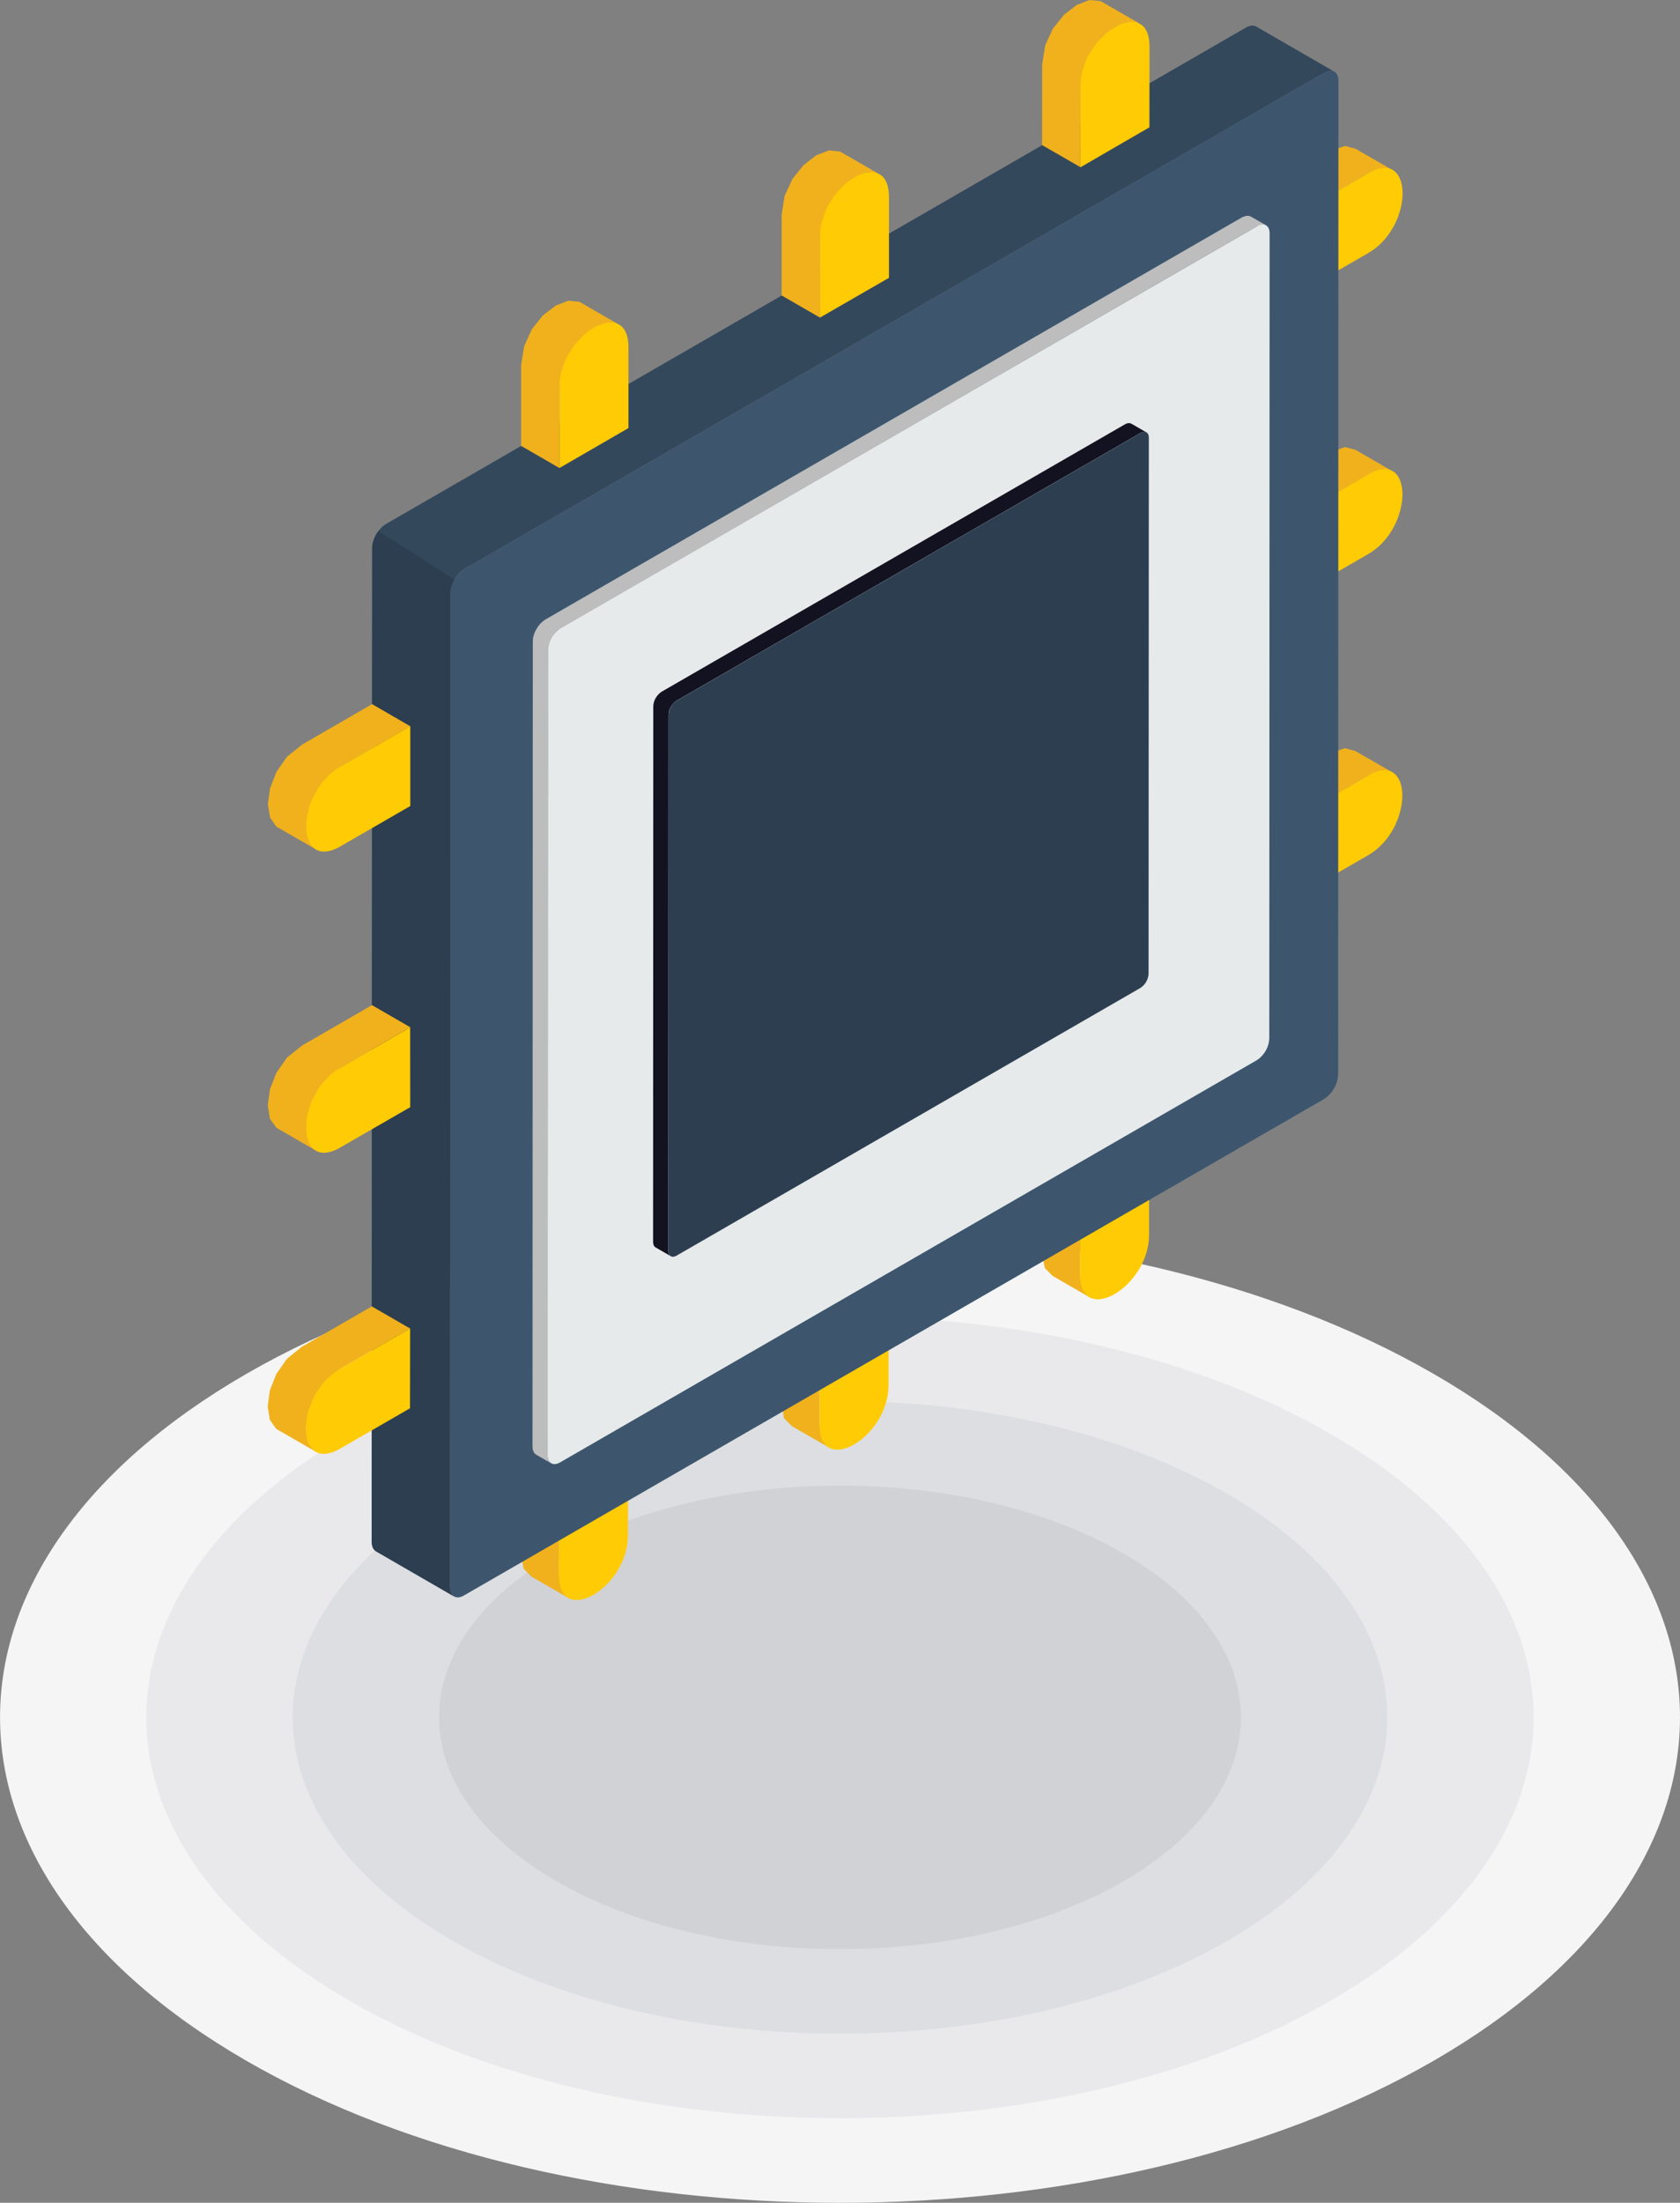 <svg xmlns="http://www.w3.org/2000/svg" width="100" height="131.028"><rect width="100%" height="100%" fill="#808080" stroke="none"/><defs><clipPath id="a"><path data-name="Rectangle 1047" d="M0 0h100v131.028H0z" fill="none"/></clipPath></defs><g data-name="Group 1381" clip-path="url(#a)" fill-rule="evenodd"><path data-name="Path 112158" d="M85.353 81.732c19.529 11.278 19.529 29.56 0 40.838s-51.183 11.278-70.706 0-19.529-29.56 0-40.838 51.183-11.276 70.706 0" fill="#f5f5f5"/><path data-name="Path 112159" d="M79.195 85.292c16.123 9.309 16.123 24.405 0 33.719s-42.267 9.314-58.392 0-16.123-24.41 0-33.719 42.267-9.313 58.392 0" fill="#e9e9eb"/><path data-name="Path 112160" d="M73.037 88.845c12.72 7.35 12.72 19.262 0 26.611s-33.35 7.346-46.074 0-12.72-19.262 0-26.611 33.35-7.343 46.074 0" fill="#dddee1"/><path data-name="Path 112161" d="M66.873 92.406c9.325 5.38 9.325 14.107 0 19.494s-24.429 5.385-33.748 0-9.326-14.113 0-19.494 24.435-5.387 33.748 0" fill="#d1d2d6"/><path data-name="Path 112162" d="M64.928 77.208l-2.277-1.318-.462-.469-.178-.925.007-4.8 2.277 1.312-.006 4.8.178.931z" fill="#f0b11d"/><path data-name="Path 112163" d="M64.293 71.002l-2.277-1.312 4.1-2.373 2.279 1.316z" fill="#f0b11d"/><path data-name="Path 112164" d="M49.422 86.146l-2.279-1.31-.469-.469-.172-.925V78.64l2.277 1.31v4.8l.174.931z" fill="#f0b11d"/><path data-name="Path 112165" d="M48.78 79.947l-2.277-1.31 4.11-2.373 2.279 1.316z" fill="#f0b11d"/><path data-name="Path 112166" d="M33.916 95.099l-2.279-1.316-.469-.469-.178-.927.007-4.8 2.279 1.312-.006 4.8.178.931z" fill="#f0b11d"/><path data-name="Path 112167" d="M33.275 88.893l-2.279-1.312 4.112-2.373 2.277 1.318z" fill="#f0b11d"/><path data-name="Path 112168" d="M37.384 86.525l-.006 4.805c0 3.137-4.11 5.5-4.11 2.367l.006-4.805z" fill="#ffcb05"/><path data-name="Path 112169" d="M52.892 77.58v4.805c-.006 3.139-4.112 5.506-4.112 2.367v-4.805z" fill="#ffcb05"/><path data-name="Path 112170" d="M68.399 68.634v4.807c0 3.13-4.112 5.51-4.112 2.367l.006-4.805z" fill="#ffcb05"/><path data-name="Path 112171" d="M77.285 12.701l-2.281-1.312 4.164-2.4.889-.308.636.172 2.277 1.31-.634-.165-.889.308z" fill="#f0b11d"/><path data-name="Path 112172" d="M77.285 17.451l-2.281-1.316v-4.746l2.279 1.312z" fill="#f0b11d"/><path data-name="Path 112173" d="M77.279 30.614l-2.277-1.31 4.162-2.4.892-.31.634.167 2.277 1.316-.634-.172-.889.314z" fill="#f0b11d"/><path data-name="Path 112174" d="M77.279 35.361l-2.277-1.312v-4.748l2.277 1.31z" fill="#f0b11d"/><path data-name="Path 112175" d="M77.272 48.53l-2.277-1.316 4.164-2.4.889-.31.634.172 2.279 1.312-.636-.167-.889.31z" fill="#f0b11d"/><path data-name="Path 112176" d="M77.272 53.277l-2.277-1.318v-4.744l2.277 1.316z" fill="#f0b11d"/><path data-name="Path 112177" d="M77.272 48.53l4.165-2.4c2.716-1.568 2.712 3.179-.007 4.746l-4.158 2.4z" fill="#ffcb05"/><path data-name="Path 112178" d="M77.279 30.614l4.165-2.4c2.716-1.572 2.71 3.179-.007 4.746l-4.158 2.4z" fill="#ffcb05"/><path data-name="Path 112179" d="M77.285 12.701l4.165-2.4c2.716-1.565 2.716 3.181 0 4.747l-4.165 2.4z" fill="#ffcb05"/><path data-name="Path 112180" d="M79.426 4.265l-4.662-2.693-.124-.042-.142-.012-.155.035-.165.077-51.191 29.531-.172.113-.155.149-.142.172-.124.19-.1.2-.077.207-.054.213-.01.2-.026 59.127.019.184.048.153.075.119.1.084 4.663 2.693-.107-.084-.077-.126-.048-.147-.017-.184.023-59.12.017-.209.048-.207.077-.207.107-.2.124-.2.142-.172.155-.142.167-.119L78.834 4.324l.172-.077.155-.035.142.006z" fill="#34485c"/><path data-name="Path 112181" d="M79.652 63.925l.017-59.12c0-.534-.372-.747-.835-.482L27.645 33.848a1.868 1.868 0 00-.837 1.454l-.023 59.12c0 .528.379.748.835.479l51.188-29.524a1.861 1.861 0 00.843-1.453" fill="#3d566e"/><path data-name="Path 112182" d="M33.298 27.84l-2.279-1.318v-4.8l.18-1.126.461-1.017.657-.819.76-.582.753-.291.659.065 2.277 1.312-.657-.061-.749.295-.76.582-.659.818-.463 1-.178 1.134z" fill="#f0b11d"/><path data-name="Path 112183" d="M48.805 18.891l-2.279-1.316v-4.8l.178-1.128.469-1.008.659-.819.754-.582.753-.291.659.065 2.277 1.312-.659-.058-.754.289-.753.582-.657.818-.469 1-.178 1.136z" fill="#f0b11d"/><path data-name="Path 112184" d="M64.312 9.946L62.028 8.63l.006-4.8.178-1.132.463-1 .659-.821.754-.58L64.85 0l.659.065 2.279 1.31-.659-.059-.76.285-.753.582-.659.825-.463 1-.178 1.132z" fill="#f0b11d"/><path data-name="Path 112185" d="M64.312 9.951V5.146c0-3.137 4.112-5.5 4.112-2.373l-.006 4.8z" fill="#ffcb05"/><path data-name="Path 112186" d="M48.805 18.893v-4.805c.006-3.139 4.11-5.506 4.11-2.367v4.805z" fill="#ffcb05"/><path data-name="Path 112187" d="M33.298 27.84v-4.81c0-3.139 4.11-5.513 4.11-2.367v4.8z" fill="#ffcb05"/><path data-name="Path 112188" d="M75.357 13.399l-.9-.517-.113-.04-.126-.006-.136.029-.155.065-41.473 23.925-.146.107-.142.132-.126.148-.107.172-.094.178-.067.184-.046.184-.012.182-.017 47.9.01.167.048.136.065.107.09.071.9.521-.09-.075-.071-.1-.04-.137-.012-.165.019-47.9.013-.178.046-.184.067-.191.088-.178.113-.165.124-.155.142-.13.149-.1 41.47-23.932.148-.071.143-.031.126.006z" fill="#bdbdbd"/><path data-name="Path 112189" d="M74.829 13.458l-41.472 23.92a1.641 1.641 0 00-.741 1.281l-.019 47.9c0 .475.333.664.743.427l41.472-23.924a1.64 1.64 0 00.741-1.283l.019-47.9c0-.469-.332-.666-.743-.427" fill="#e6eaeb"/><path data-name="Path 112190" d="M68.238 25.718l-.908-.523-.071-.023-.082-.006-.1.019-.1.046-27.6 15.917-.094.071-.094.088-.084.1-.071.107-.065.12-.042.126-.029.123-.012.119-.012 31.873.012.113.029.09.042.071.058.046.908.523-.058-.048-.048-.071-.029-.088-.006-.113.012-31.875.006-.117.029-.126.046-.126.061-.118.071-.106.088-.1.09-.09.1-.071 27.6-15.915.1-.048.09-.019.082.006z" fill="#121220"/><path data-name="Path 112191" d="M67.888 25.758l-27.6 15.915a1.1 1.1 0 00-.492.854l-.013 31.875c0 .314.22.444.492.285l27.6-15.918a1.075 1.075 0 00.492-.854l.016-31.877c0-.316-.22-.446-.492-.285" fill="#2c3e50"/><path data-name="Path 112192" d="M22.518 31.594l-.124.19-.1.2-.077.207-.054.213-.01.2-.025 59.12.019.184.048.153.075.119.1.084 4.663 2.693-.107-.084-.077-.126-.048-.147-.017-.184.023-59.12.017-.209.048-.207.077-.207.107-.2z" fill="#2c3e50"/><path data-name="Path 112193" d="M18.722 86.307l-2.277-1.312-.385-.54-.126-.8.126-.944.385-.979.634-.906.889-.718 4.165-2.4 2.279 1.316-4.164 2.4-.889.718-.636.9-.385.984-.126.944.126.8z" fill="#f0b11d"/><path data-name="Path 112194" d="M18.728 68.397l-2.277-1.316-.387-.54-.124-.8.13-.95.381-.977.634-.908.9-.718 4.158-2.4 2.279 1.316-4.16 2.4-.9.718-.634.909-.379.979-.132.942.126.8z" fill="#f0b11d"/><path data-name="Path 112195" d="M18.734 50.481l-2.279-1.31-.379-.54-.13-.8.13-.942.379-.979.636-.908.9-.718 4.158-2.4 2.277 1.318-4.158 2.4-.9.718-.634.9-.379.979-.132.95.132.8z" fill="#f0b11d"/><path data-name="Path 112196" d="M24.422 47.943l-4.158 2.4c-2.723 1.568-2.717-3.179 0-4.744l4.158-2.4z" fill="#ffcb05"/><path data-name="Path 112197" d="M24.418 65.858l-4.165 2.4c-2.718 1.566-2.712-3.179 0-4.746l4.16-2.4z" fill="#ffcb05"/><path data-name="Path 112198" d="M24.406 83.768l-4.158 2.4c-2.719 1.565-2.719-3.181 0-4.746l4.164-2.4z" fill="#ffcb05"/></g></svg>